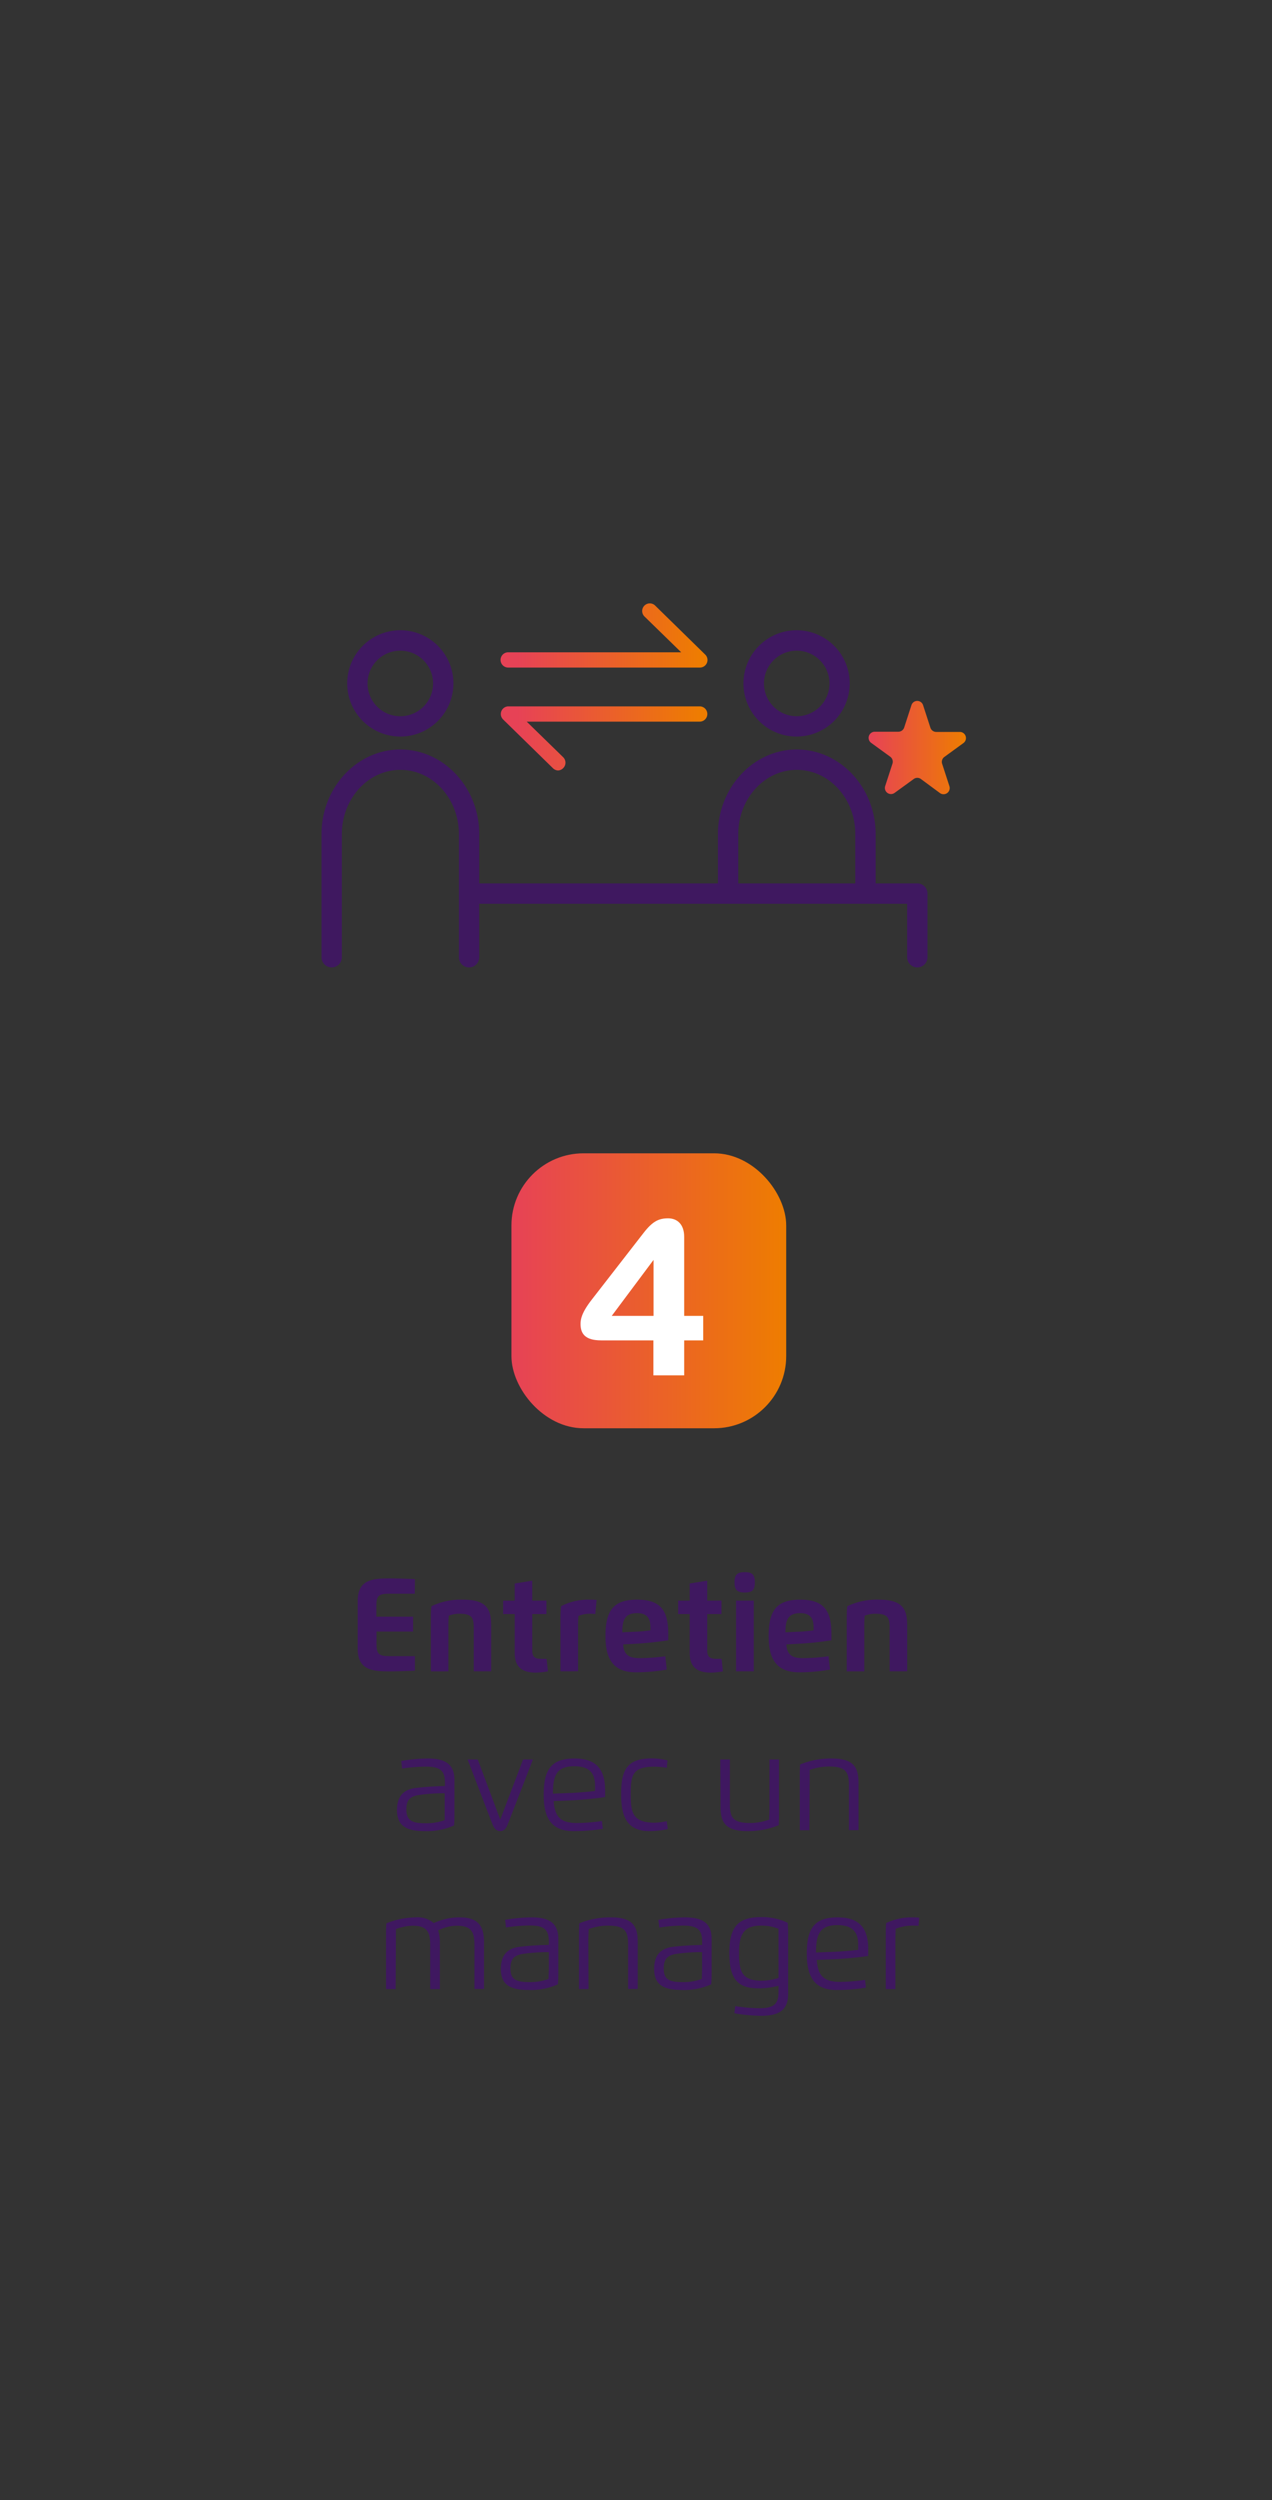 <svg xmlns="http://www.w3.org/2000/svg" xmlns:xlink="http://www.w3.org/1999/xlink" viewBox="0 0 250 491"><rect x="0" y="0" width="250" height="491" fill="#333333" stroke="none"/><defs><style>.cls-1{fill:#3f1860;}.cls-2{fill:url(#Dégradé_sans_nom_19);}.cls-3{fill:#fff;}.cls-4{fill:url(#Dégradé_sans_nom_19-2);}.cls-5{fill:url(#Dégradé_sans_nom_19-3);}.cls-6{fill:url(#Dégradé_sans_nom_19-4);}</style><linearGradient id="Dégradé_sans_nom_19" x1="100.52" y1="253.51" x2="154.52" y2="253.51" gradientUnits="userSpaceOnUse"><stop offset="0" stop-color="#e74256"/><stop offset="1" stop-color="#ee7d00"/></linearGradient><linearGradient id="Dégradé_sans_nom_19-2" x1="101.72" y1="124.81" x2="137.94" y2="124.81" xlink:href="#Dégradé_sans_nom_19"/><linearGradient id="Dégradé_sans_nom_19-3" x1="101.72" y1="145.02" x2="137.94" y2="145.02" xlink:href="#Dégradé_sans_nom_19"/><linearGradient id="Dégradé_sans_nom_19-4" x1="170.72" y1="146.84" x2="189.85" y2="146.84" xlink:href="#Dégradé_sans_nom_19"/></defs><title>4Plan de travail 1 copie-</title><g id="_Calque_" data-name="&lt;Calque&gt;"><path class="cls-1" d="M81.52,313h-5c-2.17,0-2.55.45-2.55,2.45v2.06h7.22v2.93H74v2.36c0,2,.38,2.47,2.55,2.47h5v2.85c-1.28.07-3.72.14-4.94.14-3.28,0-6.31-.18-6.31-4.43v-9.4c0-4.26,3-4.43,6.31-4.43,1.32,0,3.68.07,4.94.14Z"/><path class="cls-1" d="M88.13,328.25H84.68V318.1c0-1,0-1.75.12-2.64A13.43,13.43,0,0,1,91,314.17c5,0,5.54,2.24,5.54,5.24v8.84H93.11v-8.53c0-2-.36-2.77-2.75-2.78a5.55,5.55,0,0,0-2.15.38,18.48,18.48,0,0,0-.08,1.86Z"/><path class="cls-1" d="M104.61,310.44v3.92h2.79V317h-2.79v7.18c0,1.15.48,1.61,1.65,1.61.39,0,.77,0,1.16,0l.27,2.46a13.74,13.74,0,0,1-2.38.25c-2.92,0-4.15-1.28-4.15-3.92V317H98.89v-2.63h2.27V311Z"/><path class="cls-1" d="M110.15,328.25V318.1a25.14,25.14,0,0,1,.12-2.64,11.58,11.58,0,0,1,5.58-1.29c.51,0,1,0,1.41.07L117,317a7.68,7.68,0,0,0-1-.06,5.74,5.74,0,0,0-2.31.43,18.55,18.55,0,0,0-.08,1.87v9Z"/><path class="cls-1" d="M119,321.3c0-5,1.58-7.13,6.23-7.13,5.07,0,6.11,2.66,6.11,6.86,0,.37,0,.75,0,1.12a65.59,65.59,0,0,1-6.58.69l-2.28.12c.12,2.17,1.28,2.7,3.28,2.7a39.58,39.58,0,0,0,5-.37l.28,2.61a33.89,33.89,0,0,1-6.07.54C120.22,328.44,119,325.42,119,321.3Zm5.72-.83c.91,0,2.31-.16,3.12-.27a5.21,5.21,0,0,0,0-.55c0-1.83-.68-2.83-2.64-2.83-2.55,0-2.89,1.6-2.89,3.77Z"/><path class="cls-1" d="M139,310.44v3.92h2.8V317H139v7.18c0,1.15.49,1.61,1.65,1.61.39,0,.77,0,1.17,0l.26,2.46a13.62,13.62,0,0,1-2.37.25c-2.93,0-4.16-1.28-4.16-3.92V317h-2.27v-2.63h2.27V311Z"/><path class="cls-1" d="M144.36,310.77c0-1.45.49-2,2-2s2,.51,2,2-.48,2-2,2S144.36,312.21,144.36,310.77Zm.3,3.59h3.49v13.89h-3.49Z"/><path class="cls-1" d="M151.07,321.3c0-5,1.58-7.13,6.22-7.13,5.07,0,6.12,2.66,6.12,6.86,0,.37,0,.75,0,1.12a65.07,65.07,0,0,1-6.57.69l-2.29.12c.13,2.17,1.28,2.7,3.29,2.7a39.26,39.26,0,0,0,5-.37l.29,2.61a33.89,33.89,0,0,1-6.07.54C152.3,328.44,151.07,325.42,151.07,321.3Zm5.72-.83c.9,0,2.31-.16,3.12-.27a5.21,5.21,0,0,0,0-.55c0-1.83-.68-2.83-2.65-2.83-2.54,0-2.89,1.6-2.89,3.77Z"/><path class="cls-1" d="M169.87,328.25h-3.45V318.1c0-1,0-1.75.12-2.64a13.45,13.45,0,0,1,6.22-1.29c5,0,5.54,2.24,5.54,5.24v8.84h-3.45v-8.53c0-2-.35-2.77-2.75-2.78a5.46,5.46,0,0,0-2.14.38,15.88,15.88,0,0,0-.09,1.86Z"/><path class="cls-1" d="M78.86,345.86a31.31,31.31,0,0,1,5.16-.49c3,0,5.3.76,5.3,4.22v6.56c0,.81,0,1.61-.08,2.37a13,13,0,0,1-5.8,1.11c-3.72,0-5.41-1.13-5.41-4.14,0-2.41,1-3.93,3.49-4.31a56.35,56.35,0,0,1,5.93-.4v-.62c0-2.27-.77-3.2-3.78-3.2a33,33,0,0,0-4.64.39Zm4.78,12.23a10.45,10.45,0,0,0,3.76-.62c0-.67,0-1.53,0-2.19V352.2a33.46,33.46,0,0,0-5.27.37c-1.58.32-2.27.95-2.27,2.87C79.91,357.58,81,358.09,83.64,358.09Z"/><path class="cls-1" d="M99.8,358.29c-.35.9-.78,1.34-1.48,1.34s-1.18-.44-1.53-1.34L91.9,345.56h2l4.42,11.82,4.49-11.82h1.93Z"/><path class="cls-1" d="M106.86,352.5c0-5,1.51-7.13,6.07-7.13s6,2.46,6,6.26c0,.39,0,.9,0,1.31-1.59.27-4.88.58-6.83.66l-3.29.13c.24,2.85,1.09,4.31,4.6,4.31a36.75,36.75,0,0,0,4.9-.39l.17,1.53a35,35,0,0,1-5.81.45C108.06,359.63,106.86,356.62,106.86,352.5Zm5.52-.37c1.22-.06,3.3-.22,4.58-.39,0-.28,0-.68,0-1,0-2.36-1-3.85-4.07-3.85-3.49,0-4.22,1.79-4.22,5.38Z"/><path class="cls-1" d="M131.25,359.23a16.7,16.7,0,0,1-3.63.4c-4.68,0-5.54-3.29-5.54-7.28,0-4.54,1-7,6-7a11.94,11.94,0,0,1,3.11.4l-.15,1.45a14.7,14.7,0,0,0-2.32-.23c-4.34,0-4.76,1.52-4.76,5.36,0,3.61.32,5.65,4.74,5.65a12.91,12.91,0,0,0,2.34-.3Z"/><path class="cls-1" d="M141.56,345.56h1.89v8.68c0,2.62.47,3.8,4,3.8a11.1,11.1,0,0,0,3.72-.67c0-.66.06-1.52.06-2.18v-9.63h1.88V356.1c0,.81,0,1.61-.07,2.37a15.87,15.87,0,0,1-6.23,1.16c-4.73,0-5.2-2.23-5.2-5.05Z"/><path class="cls-1" d="M159.08,359.45h-1.89V348.91c0-.81,0-1.61.07-2.37a16,16,0,0,1,6.27-1.17c4.73,0,5.21,2.24,5.21,5.06v9h-1.89v-8.68c0-2.62-.47-3.81-3.95-3.81a11.3,11.3,0,0,0-3.77.68c0,.66,0,1.52,0,2.18Z"/><path class="cls-1" d="M77.76,390.65H75.87V380.1c0-.81,0-1.6.08-2.36a15.9,15.9,0,0,1,5.71-1.17,4.84,4.84,0,0,1,3.59,1.13,11.86,11.86,0,0,1,5.1-1.13c4.17,0,4.78,2.31,4.78,5.06v9H93.25V382c0-2.63-.66-3.79-3.49-3.79a8.4,8.4,0,0,0-3.65.92,7.85,7.85,0,0,1,.34,2.54v9h-1.9V382c0-2.63-.65-3.79-3.48-3.79a9.88,9.88,0,0,0-3.26.67c0,.66,0,1.52,0,2.18Z"/><path class="cls-1" d="M99.28,377.06a31.2,31.2,0,0,1,5.16-.49c3,0,5.29.76,5.29,4.22v6.56c0,.81,0,1.61-.08,2.37a13,13,0,0,1-5.8,1.11c-3.72,0-5.41-1.13-5.41-4.14,0-2.41,1-3.93,3.49-4.31a54.15,54.15,0,0,1,5.94-.4v-.62c0-2.27-.77-3.2-3.78-3.2a32.86,32.86,0,0,0-4.64.39Zm4.78,12.23a10.66,10.66,0,0,0,3.75-.62c0-.67.06-1.53.06-2.19V383.4a33.46,33.46,0,0,0-5.27.37c-1.59.32-2.28,1-2.28,2.87C100.32,388.78,101.44,389.29,104.06,389.29Z"/><path class="cls-1" d="M115.67,390.65h-1.88V380.1c0-.81,0-1.6.07-2.36a16,16,0,0,1,6.26-1.17c4.74,0,5.22,2.24,5.22,5.06v9h-1.89V382c0-2.62-.47-3.81-4-3.81a11.24,11.24,0,0,0-3.76.68c0,.66-.06,1.52-.06,2.18Z"/><path class="cls-1" d="M129.4,377.06a31.41,31.41,0,0,1,5.16-.49c3,0,5.3.76,5.3,4.22v6.56c0,.81,0,1.61-.08,2.37a13,13,0,0,1-5.8,1.11c-3.72,0-5.41-1.13-5.41-4.14,0-2.41,1-3.93,3.49-4.31A53.78,53.78,0,0,1,138,382v-.62c0-2.27-.77-3.2-3.78-3.2a33,33,0,0,0-4.64.39Zm4.78,12.23a10.67,10.67,0,0,0,3.76-.62c0-.67.05-1.53.05-2.19V383.4a33.46,33.46,0,0,0-5.27.37c-1.58.32-2.27,1-2.27,2.87C130.45,388.78,131.57,389.29,134.18,389.29Z"/><path class="cls-1" d="M144.5,394a32.88,32.88,0,0,0,4.73.42c3,0,3.78-.94,3.78-3.22V390a15.27,15.27,0,0,1-3.84.52c-4.11,0-5.83-1.73-5.83-7s1.89-7,6.26-7a11.6,11.6,0,0,1,5.22,1.12c.05.76.08,1.56.08,2.37v11.67c0,3.46-2.34,4.22-5.3,4.22a31.67,31.67,0,0,1-5.27-.5Zm.75-10.4c0,3.81.7,5.41,4.52,5.41a10.93,10.93,0,0,0,3.24-.55V381c0-.66,0-1.52,0-2.18a8.81,8.81,0,0,0-3.36-.63C146.19,378.14,145.25,379.94,145.25,383.55Z"/><path class="cls-1" d="M158.57,383.7c0-5,1.51-7.13,6.07-7.13s6,2.46,6,6.26c0,.39,0,.9,0,1.31-1.59.27-4.88.58-6.83.66l-3.29.13c.24,2.85,1.1,4.31,4.6,4.31a36.61,36.61,0,0,0,4.9-.39l.17,1.52a33.75,33.75,0,0,1-5.81.46C159.77,390.83,158.57,387.82,158.57,383.7Zm5.52-.37c1.22-.06,3.31-.22,4.58-.39,0-.28,0-.68,0-1,0-2.36-1-3.85-4.07-3.85-3.49,0-4.22,1.79-4.22,5.38Z"/><path class="cls-1" d="M174.09,390.65V380.06c0-.81,0-1.61.08-2.37a11.58,11.58,0,0,1,5.21-1.12,10.46,10.46,0,0,1,1.29.07l-.15,1.6a10.07,10.07,0,0,0-1.14-.05,8.79,8.79,0,0,0-3.35.63c0,.65-.05,1.53-.05,2.18v9.65Z"/><rect class="cls-2" x="100.52" y="226.51" width="54" height="54" rx="14.17" ry="14.17"/><path class="cls-3" d="M128.42,263.25H118.15c-3.14,0-4.05-1.31-4.05-3.22,0-.88.18-2.18,2.19-4.76l10.21-13.14c1.78-2.29,3-2.85,4.81-2.85s3.16,1.19,3.16,3.63v15.53h3.74v4.81h-3.74v6.87h-6.05Zm-8.19-4.81h8.22v-11Z"/><path class="cls-4" d="M137.52,131.11H99.88a1.5,1.5,0,0,1,0-3h34l-7.18-7a1.5,1.5,0,1,1,2.1-2.14l9.8,9.59a1.48,1.48,0,0,1,.34,1.63A1.5,1.5,0,0,1,137.52,131.11Z"/><path class="cls-5" d="M109.69,151.32a1.48,1.48,0,0,1-1-.43l-9.81-9.59a1.5,1.5,0,0,1,1-2.57h37.64a1.5,1.5,0,0,1,0,3h-34l7.18,7a1.5,1.5,0,0,1,0,2.12A1.48,1.48,0,0,1,109.69,151.32Z"/><path class="cls-1" d="M156.6,144.66A10.44,10.44,0,1,1,167,134.22,10.45,10.45,0,0,1,156.6,144.66Zm0-16.87a6.44,6.44,0,1,0,6.43,6.43A6.45,6.45,0,0,0,156.6,127.79Z"/><path class="cls-1" d="M170.1,177.46a2,2,0,0,1-2-2V163.82c0-7-5.16-12.62-11.5-12.62s-11.5,5.66-11.5,12.62v11.64a2,2,0,0,1-4,0V163.82c0-9.17,7-16.62,15.5-16.62s15.5,7.45,15.5,16.62v11.64A2,2,0,0,1,170.1,177.46Z"/><path class="cls-6" d="M181.43,138.52l1.43,4.4a1.21,1.21,0,0,0,1.15.83h4.63a1.21,1.21,0,0,1,.71,2.19l-3.74,2.72a1.2,1.2,0,0,0-.44,1.35l1.43,4.4a1.21,1.21,0,0,1-1.86,1.35L181,153a1.2,1.2,0,0,0-1.42,0l-3.75,2.72a1.2,1.2,0,0,1-1.85-1.35l1.43-4.4a1.22,1.22,0,0,0-.44-1.35l-3.75-2.72a1.21,1.21,0,0,1,.71-2.19h4.63a1.2,1.2,0,0,0,1.15-.83l1.43-4.4A1.2,1.2,0,0,1,181.43,138.52Z"/><path class="cls-1" d="M180.29,190a2,2,0,0,1-2-2V177.5H93.38a2,2,0,0,1,0-4h86.91a2,2,0,0,1,2,2V188A2,2,0,0,1,180.29,190Z"/><path class="cls-1" d="M78.69,144.66a10.44,10.44,0,1,1,10.43-10.44A10.45,10.45,0,0,1,78.69,144.66Zm0-16.87a6.44,6.44,0,1,0,6.43,6.43A6.45,6.45,0,0,0,78.69,127.79Z"/><path class="cls-1" d="M92.19,190a2,2,0,0,1-2-2V163.82c0-7-5.16-12.62-11.5-12.62s-11.5,5.66-11.5,12.62V188a2,2,0,0,1-4,0V163.82c0-9.17,7-16.62,15.5-16.62s15.5,7.45,15.5,16.62V188A2,2,0,0,1,92.19,190Z"/></g></svg>